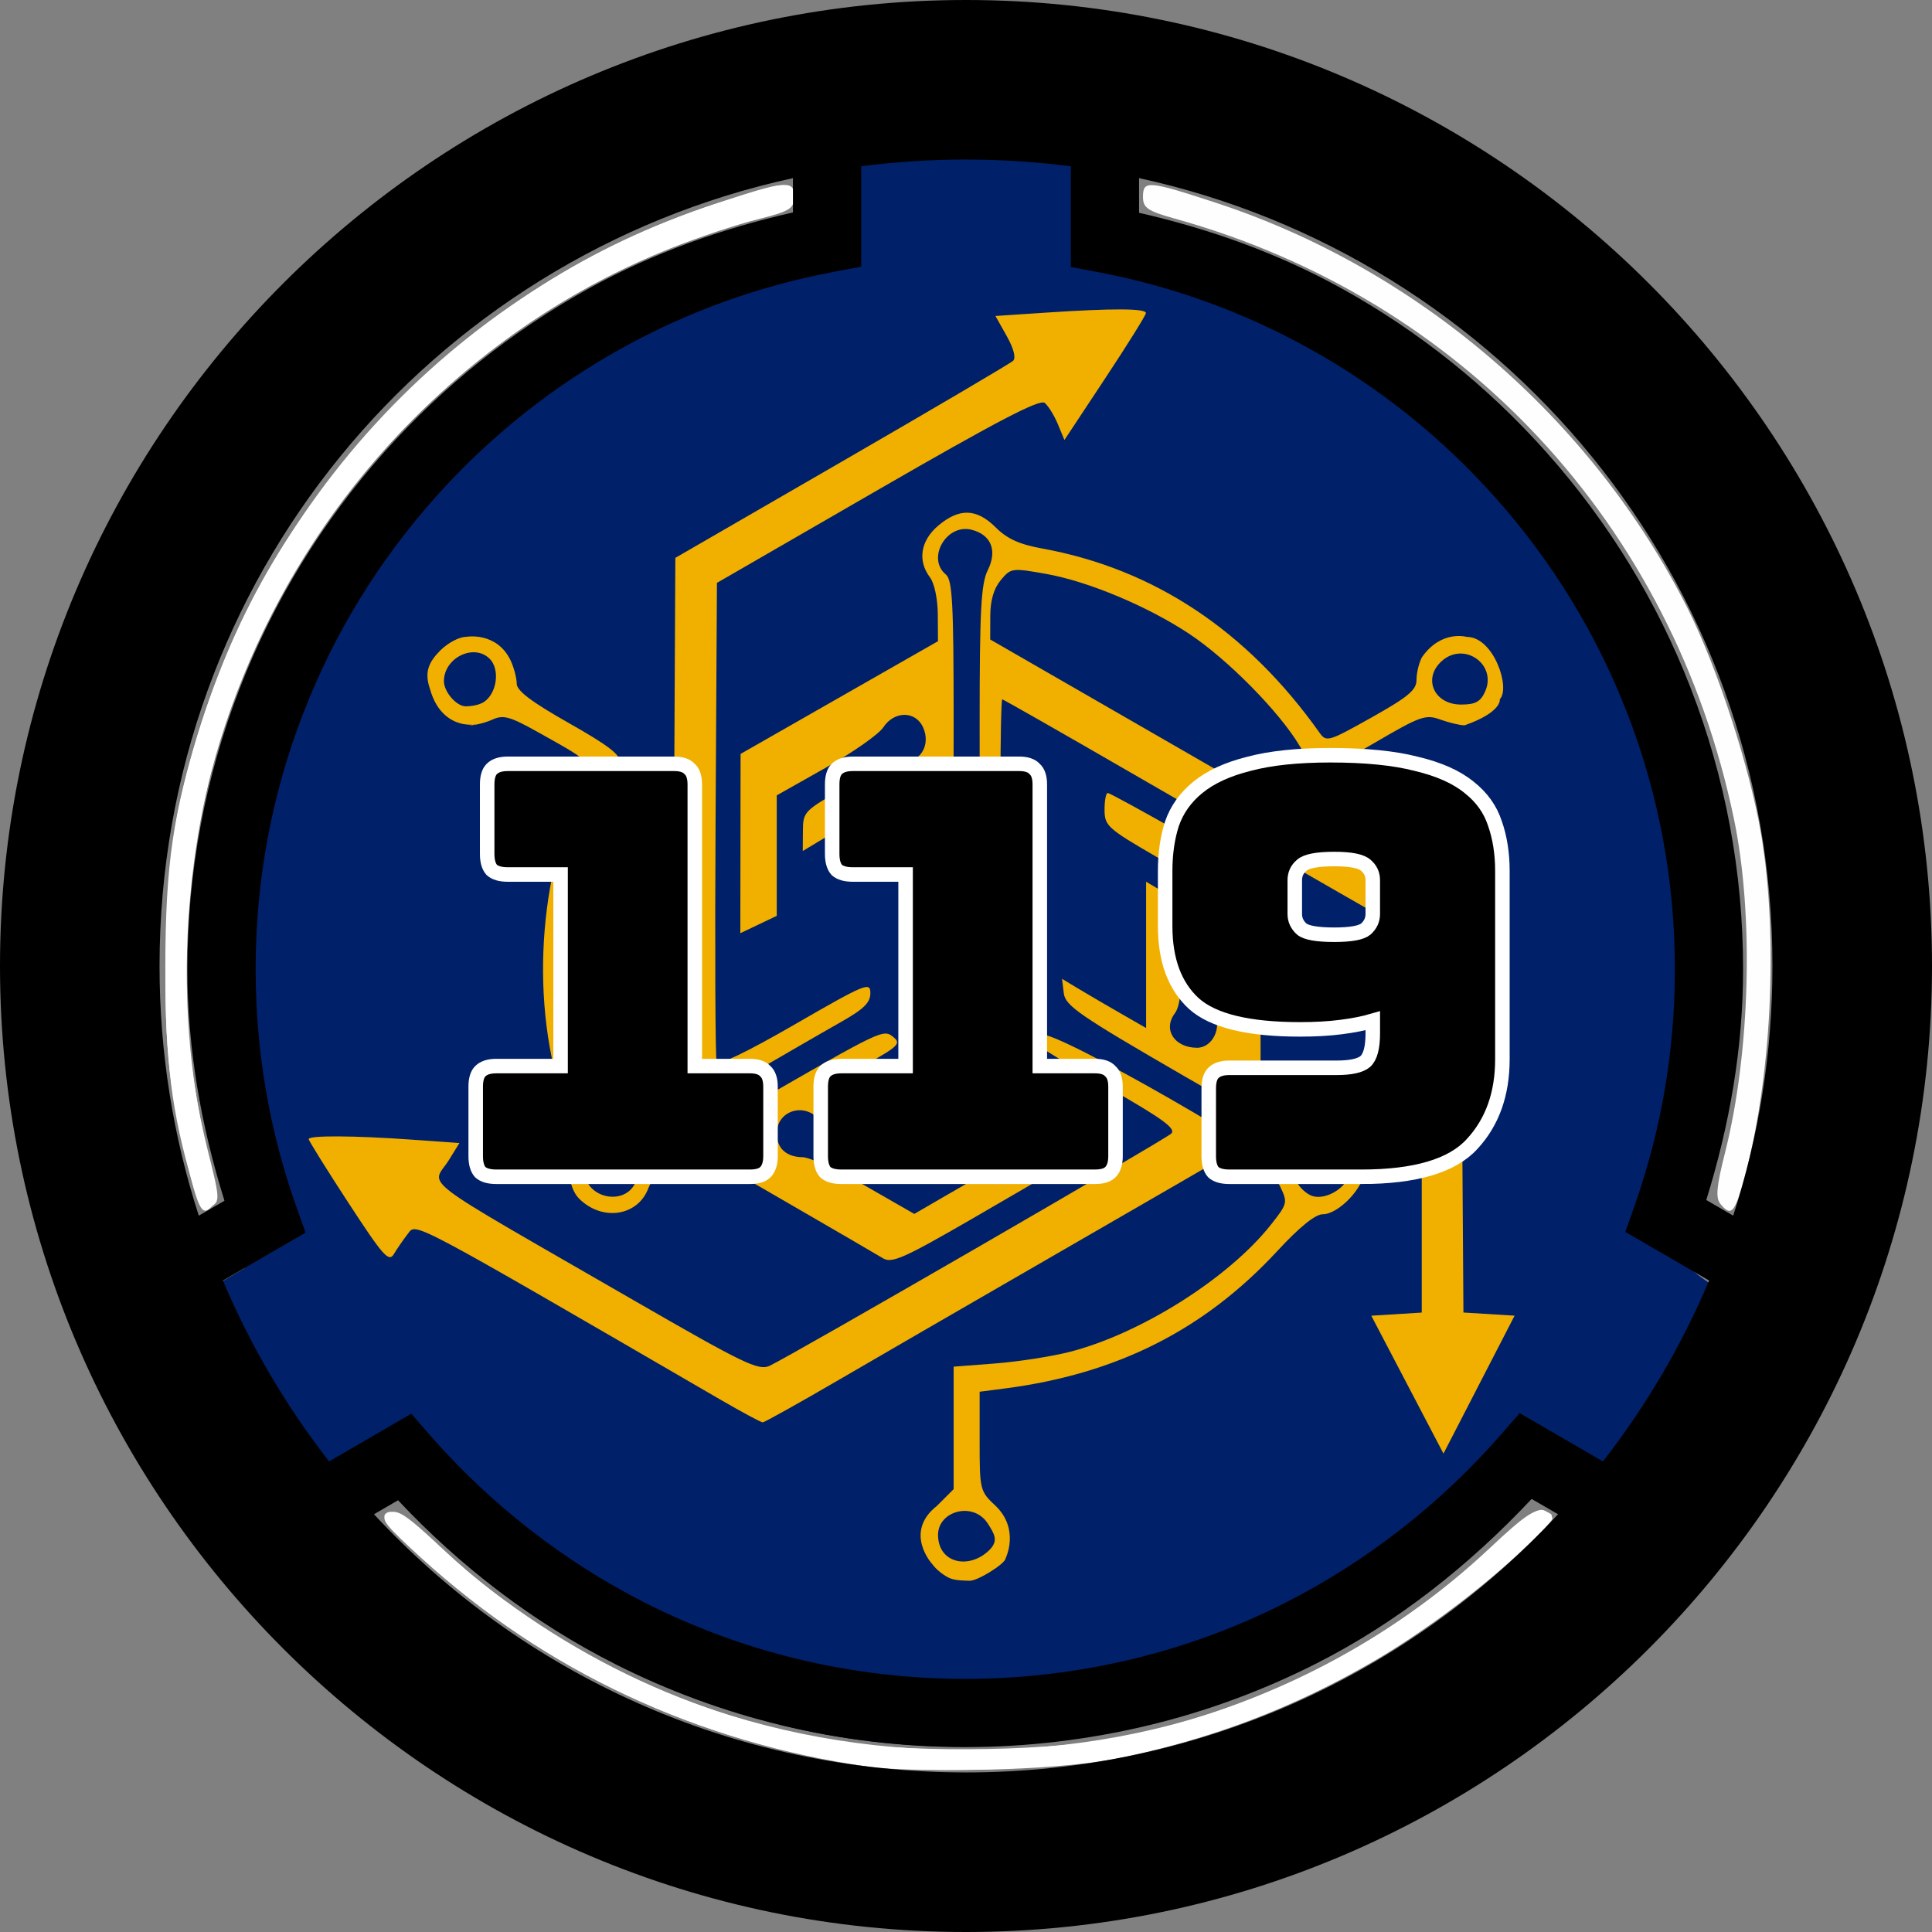 <?xml version="1.0" encoding="windows-1252" standalone="no"?>
<svg xmlns:dc="http://purl.org/dc/elements/1.1/" xmlns:cc="http://creativecommons.org/ns#" xmlns:rdf="http://www.w3.org/1999/02/22-rdf-syntax-ns#" xmlns:svg="http://www.w3.org/2000/svg" xmlns="http://www.w3.org/2000/svg" id="svg9950" version="1.1" viewBox="0 0 133.098 133.098" height="133.098mm" width="133.098mm">
  <rect x="0" y="0" width="133.098" height="133.098" fill="#808080" stroke="none"/>
  <defs id="defs9944">
    <style id="style1430">.a{fill:#fff;}.b{fill:#b71234;}.c{fill:#584528;}.d{fill:#008542;}.e{fill:#bd8a5e;}</style>
    <filter height="1" width="1" y="0" x="0" id="filter31657" style="color-interpolation-filters:sRGB;">
      <feComposite id="feComposite31643" result="composite1" k2="1" k1="0" operator="arithmetic" in2="SourceGraphic"/>
      <feColorMatrix id="feColorMatrix31645" result="colormatrix1" type="saturate" values="1" in="composite1"/>
      <feFlood id="feFlood31647" result="flood1" flood-color="rgb(88,69,40)" flood-opacity="1"/>
      <feBlend id="feBlend31649" result="blend1" mode="multiply" in2="colormatrix1" in="flood1"/>
      <feBlend id="feBlend31651" result="blend2" mode="screen" in2="blend1"/>
      <feColorMatrix id="feColorMatrix31653" result="colormatrix2" type="saturate" values="1" in="blend2"/>
      <feComposite id="feComposite31655" result="fbSourceGraphic" k2="1" operator="in" in2="SourceGraphic" in="colormatrix2"/>
      <feColorMatrix id="feColorMatrix31677" values="0 0 0 -1 0 0 0 0 -1 0 0 0 0 -1 0 0 0 0 1 0" in="fbSourceGraphic" result="fbSourceGraphicAlpha"/>
      <feComposite in="fbSourceGraphic" result="composite1" k2="1" k1="0" operator="arithmetic" id="feComposite31679" in2="fbSourceGraphic"/>
      <feColorMatrix result="colormatrix1" type="saturate" values="1" in="composite1" id="feColorMatrix31681"/>
      <feFlood result="flood1" flood-color="rgb(88,69,40)" flood-opacity="1" id="feFlood31683"/>
      <feBlend result="blend1" mode="multiply" in="flood1" id="feBlend31685" in2="colormatrix1"/>
      <feBlend result="blend2" mode="screen" id="feBlend31687" in2="blend1"/>
      <feColorMatrix result="colormatrix2" type="saturate" values="1" in="blend2" id="feColorMatrix31689"/>
      <feComposite result="composite2" k2="1" operator="in" in="colormatrix2" id="feComposite31691" in2="fbSourceGraphic"/>
    </filter>
    <clipPath id="clipPath2307" clipPathUnits="userSpaceOnUse">
      <path id="path2309" d="m 112.742,188.218 c -8.251,-1.772 -17.991,-7.009 -24.557,-13.202 l -5.687,-5.365 -3.055,1.717 -3.055,1.717 -2.913,-4.661 c -4.406,-7.049 -4.502,-7.816 -1.216,-9.755 l 2.792,-1.647 -1.495,-5.393 c -3.711,-13.382 -2.553,-25.152 3.718,-37.801 6.291,-12.688 17.853,-22.534 30.983,-26.381 3.14,-0.92 6.168,-1.814 6.728,-1.987 0.619,-0.191 1.019,-1.765 1.019,-4.01 v -3.696 h 7.703 7.703 l 0.249,3.765 0.249,3.765 6.117,1.789 c 14.621,4.277 25.609,13.513 32.652,27.446 5.303,10.49 6.718,25.96 3.347,36.575 -0.915,2.883 -1.476,5.546 -1.246,5.919 0.23,0.373 1.496,1.235 2.814,1.916 1.317,0.681 2.395,1.649 2.395,2.151 0,0.502 -1.541,3.411 -3.425,6.464 l -3.425,5.551 -3.065,-1.723 -3.065,-1.723 -5.687,5.365 c -12.527,11.817 -29.985,16.766 -46.577,13.202 z" style="fill:none;fill-rule:evenodd;stroke:#ff0000;stroke-width:1.541;stroke-linecap:round;paint-order:stroke fill markers"/>
    </clipPath>
  </defs>
  <g transform="translate(-57.427,-70.189)" id="layer1">
    <path id="path24756" d="m 112.705,189.363 c -8.413,-1.807 -18.344,-7.146 -25.038,-13.461 l -5.798,-5.47 -3.115,1.751 -3.115,1.751 -2.97,-4.752 c -4.493,-7.187 -4.59,-7.969 -1.24,-9.946 l 2.846,-1.679 -1.525,-5.499 c -3.784,-13.645 -2.603,-25.645 3.79,-38.541 6.414,-12.937 18.203,-22.975 31.59,-26.898 3.201,-0.938 6.289,-1.85 6.86,-2.026 0.631,-0.195 1.039,-1.799 1.039,-4.088 v -3.768 h 7.854 7.854 l 0.253,3.839 0.253,3.839 6.237,1.824 c 14.907,4.361 26.111,13.778 33.292,27.983 5.407,10.695 6.85,26.468 3.413,37.291 -0.933,2.939 -1.505,5.655 -1.27,6.035 0.235,0.38 1.526,1.259 2.869,1.954 1.343,0.695 2.442,1.682 2.442,2.193 0,0.512 -1.572,3.478 -3.493,6.591 l -3.493,5.66 -3.125,-1.756 -3.125,-1.756 -5.798,5.47 c -12.772,12.049 -30.573,17.094 -47.49,13.461 z" style="opacity:1;fill:#002069;fill-opacity:1;fill-rule:evenodd;stroke-width:1.571;stroke-linecap:round;paint-order:stroke fill markers"/>
    <path transform="matrix(0.265,0,0,0.265,57.427,70.189)" id="path901" d="" style="fill:#ffffff;fill-opacity:0.992;fill-rule:evenodd;stroke-width:5.399"/>
    <path transform="matrix(0.265,0,0,0.265,57.427,70.189)" id="path940" d="m 225.714,459.257 c -43.865,-6.088 -84.333,-25.036 -116.194,-54.403 -9.14,-8.425 -10.776,-10.552 -8.914,-11.593 1.738,-0.973 4.768,0.979 12.765,8.221 30.82,27.914 66.482,45.225 105.894,51.405 19.138,3.001 56.728,2.26 73.592,-1.45 36.423,-8.013 68.678,-24.753 94.504,-49.047 8.956,-8.425 11.722,-10.278 14.175,-9.499 2.898,0.92 2.777,1.25 -2.459,6.697 -9.413,9.794 -27.708,23.926 -41.177,31.808 -21.703,12.7 -43.491,20.953 -68.007,25.758 -14.071,2.758 -50.792,3.961 -64.18,2.103 z" style="fill:#ffffff;fill-opacity:0.992;fill-rule:evenodd;stroke-width:5.399"/>
    <path transform="matrix(0.265,0,0,0.265,57.427,70.189)" id="path979" d="m 447.253,312.99 c -1.287,-1.551 -1.019,-4.568 1.172,-13.214 6.593,-26.009 7.56,-61.935 2.339,-86.919 -16.022,-76.671 -70.564,-135.233 -145.302,-156.012 -7.107,-1.976 -8.321,-2.8 -8.321,-5.651 0,-4.369 1.288,-4.265 18.945,1.518 52.673,17.254 97.837,56.125 122.724,105.622 7.698,15.31 16.162,41.414 19.07,58.808 4.493,26.884 2.618,63.862 -4.546,89.643 -2.385,8.584 -3.317,9.535 -6.081,6.205 z" style="fill:#ffffff;fill-opacity:0.992;fill-rule:evenodd;stroke-width:5.399"/>
    <path transform="matrix(0.265,0,0,0.265,57.427,70.189)" id="path1135" d="m 48.851,303.214 c -5.142,-20.694 -6.401,-34.082 -5.587,-59.392 0.593,-18.416 1.579,-27.262 4.346,-38.981 16.976,-71.892 69.498,-129.309 139.159,-152.128 17.674,-5.79 18.945,-5.89 18.945,-1.496 0,2.942 -1.198,3.678 -9.643,5.922 C 133.544,73.756 80.709,123.38 59.374,185.529 47.031,221.484 45.122,265.09 54.325,300.866 c 1.943,7.553 2.259,10.943 1.147,12.283 -2.767,3.334 -3.656,2 -6.621,-9.935 z" style="fill:#ffffff;fill-opacity:0.992;fill-rule:evenodd;stroke-width:5.399"/>
    <polygon transform="matrix(0.265,0,0,0.265,-189.013,87.576)" id="polygon1482" points="" class="c"/>
    <polygon transform="matrix(0.265,0,0,0.265,-189.013,87.576)" id="polygon1486" points="" class="c"/>
    <polygon transform="matrix(0.265,0,0,0.265,-189.013,87.576)" id="polygon1490" points="" class="c"/>
    <polygon transform="matrix(0.265,0,0,0.265,-189.013,87.576)" id="polygon1498" points="" class="a"/>
    <polygon transform="matrix(0.265,0,0,0.265,-189.013,87.576)" id="polygon1502" points="" class="a"/>
    <polygon transform="matrix(0.265,0,0,0.265,-189.013,87.576)" id="polygon1506" points="" class="a"/>
    <polygon transform="matrix(0.265,0,0,0.265,-189.013,87.576)" id="polygon1516" points="" class="e"/>
    <polygon transform="matrix(0.265,0,0,0.265,-189.013,87.576)" id="polygon1526" points="" class="e"/>
    <path transform="matrix(0.265,0,0,0.265,57.427,70.189)" id="path33163" d="m 50.054,307.593 c -5.393,-18.159 -7.106,-31.761 -7.073,-56.164 0.036,-26.881 2.018,-40.256 9.413,-63.52 10.297,-32.392 26.235,-58.151 51.799,-83.715 25.653,-25.653 51.305,-41.496 84.038,-51.903 16.865,-5.362 18.197,-5.438 18.197,-1.036 0,3.005 -1.115,3.676 -9.643,5.803 -5.304,1.323 -15.429,4.709 -22.5,7.524 C 82.259,101.222 29.914,203.499 54.096,299.421 c 3.089,12.252 3.124,12.963 0.709,14.255 -2.192,1.173 -2.845,0.338 -4.752,-6.083 z" style="opacity:1;fill:#ffffff;fill-opacity:1;fill-rule:evenodd;stroke-width:2.7;stroke-linecap:round;paint-order:stroke fill markers"/>
    <path transform="matrix(0.265,0,0,0.265,57.427,70.189)" id="path33202" d="m 221.655,458.569 c -44.714,-7.297 -82.834,-25.953 -115.223,-56.393 -6.954,-6.535 -7.562,-7.544 -5.306,-8.807 2.102,-1.176 4.501,0.411 13.694,9.059 C 151.191,436.643 198.891,455 251.429,455 c 54.501,0 101.147,-18.818 140.961,-56.868 4.342,-4.15 7.463,-6.078 8.929,-5.515 1.239,0.475 2.253,1.449 2.253,2.163 0,0.714 -4.661,5.469 -10.357,10.566 C 363.298,432.117 328.713,449.495 290,457.21 c -16.154,3.219 -52.515,3.942 -68.345,1.359 z" style="opacity:1;fill:#ffffff;fill-opacity:1;fill-rule:evenodd;stroke-width:2.7;stroke-linecap:round;paint-order:stroke fill markers"/>
    <path transform="matrix(0.265,0,0,0.265,57.427,70.189)" id="path33241" d="" style="opacity:1;fill:#ffffff;fill-opacity:1;fill-rule:evenodd;stroke-width:2.7;stroke-linecap:round;paint-order:stroke fill markers"/>
    <g style="fill:#f1af00;fill-opacity:1" transform="matrix(1.217,0,0,1.217,-24.332,-27.997)" id="g2300">
      <path id="path32647" d="m 117.168,151.909 c -0.312,-0.191 -2.811,-1.645 -5.553,-3.231 l -4.986,-2.884 -1.21,0.642 c -0.752,0.399 -1.334,0.971 -1.538,1.51 -0.599,1.587 -2.619,1.885 -3.925,0.579 -0.611,-0.611 -0.776,-2.174 -0.307,-2.915 0.172,-0.272 0.072,-0.911 -0.285,-1.816 -2.153,-5.462 -1.872,-13.043 0.685,-18.489 0.708,-1.508 0.808,-1.376 -2.399,-3.172 -1.605,-0.899 -1.975,-1.002 -2.59,-0.722 -0.395,0.18 -0.981,0.327 -1.303,0.327 1.303,-0.327 -1.44,0.831 -2.24,-2.071 -0.322,-0.935 -0.077,-1.503 0.593,-2.173 0.418,-0.418 1.065,-0.762 1.437,-0.764 0,0 1.755,-0.332 2.548,1.354 0.185,0.406 0.336,0.989 0.336,1.296 0,0.4 0.841,1.034 2.967,2.238 2.194,1.242 2.929,1.803 2.821,2.151 -0.08,0.259 -0.621,1.544 -1.202,2.856 -2.084,4.706 -2.342,10.711 -0.675,15.68 0.602,1.795 0.728,1.958 1.658,2.143 0.787,0.157 1.251,0.046 2.132,-0.51 l 1.126,-0.711 0.076,-15.485 0.076,-15.485 9.422,-5.446 c 5.182,-2.995 9.546,-5.564 9.699,-5.709 0.171,-0.162 0.032,-0.699 -0.362,-1.4 l -0.639,-1.137 2.865,-0.19 c 3.792,-0.251 5.664,-0.242 5.653,0.028 -0.005,0.121 -1.045,1.787 -2.311,3.702 l -2.302,3.481 -0.371,-0.895 c -0.204,-0.492 -0.539,-1.035 -0.745,-1.205 -0.278,-0.231 -2.713,1.04 -9.464,4.938 l -9.09,5.249 -0.077,13.38 c -0.042,7.359 -0.015,13.54 0.059,13.735 0.087,0.228 1.67,-0.531 4.42,-2.118 4.007,-2.313 4.284,-2.428 4.284,-1.775 0,0.543 -0.377,0.91 -1.693,1.652 -0.931,0.525 -4.026,2.316 -6.878,3.98 -3.762,2.195 -5.36,2.979 -5.825,2.858 -0.8,-0.209 -1.798,0.638 -1.798,1.526 0,1.615 2.365,2.113 2.934,0.617 0.185,-0.487 2.092,-1.747 6.434,-4.252 7.605,-4.388 7.557,-4.365 8.156,-3.868 0.404,0.336 0.214,0.524 -1.472,1.465 -1.065,0.594 -2.067,1.211 -2.228,1.371 -0.192,0.192 0.815,0.925 2.961,2.153 1.789,1.024 3.32,1.97 3.401,2.102 0.082,0.132 -0.233,0.437 -0.7,0.679 -0.818,0.423 -0.934,0.389 -3.256,-0.964 -1.324,-0.771 -2.611,-1.692 -2.858,-2.046 -0.797,-1.137 -2.478,-0.675 -2.478,0.682 0,0.826 0.543,1.323 1.457,1.334 0.413,0.004 2.006,0.729 3.54,1.61 l 2.789,1.601 1.775,-1.03 c 3.889,-2.256 4.09,-2.326 4.977,-1.745 0.435,0.285 0.753,0.555 0.708,0.6 -0.045,0.045 -2.014,1.196 -4.373,2.558 -3.69,2.129 -4.37,2.427 -4.858,2.128 z M 94.6,120.398 c 0.721,-0.505 0.887,-1.841 0.301,-2.427 -0.89,-0.89 -2.591,-0.057 -2.591,1.27 0,0.593 0.699,1.421 1.239,1.421 0.09,0 0.691,-0.012 1.051,-0.264 z" style="fill:#f1af00;fill-opacity:1;fill-rule:evenodd;stroke-width:0.556;stroke-linecap:round;paint-order:stroke fill markers"/>
      <path id="path32686" d="m 146.85,159.062 -2.044,-3.904 1.428,-0.089 1.428,-0.089 V 144.433 133.885 l -4.637,-2.655 c -2.551,-1.46 -7.871,-4.524 -11.822,-6.809 -3.952,-2.285 -7.231,-4.154 -7.287,-4.154 -0.056,0 -0.102,2.191 -0.102,4.868 0,4.777 -0.011,4.863 -0.589,4.553 -0.566,-0.303 -0.589,-0.616 -0.589,-8.062 0,-6.418 0.079,-7.904 0.458,-8.665 0.557,-1.117 0.197,-2.015 -0.92,-2.296 -1.42,-0.356 -2.553,1.62 -1.452,2.534 0.372,0.309 0.442,1.604 0.442,8.27 0,7.512 -0.028,7.918 -0.57,8.208 -0.313,0.168 -0.644,0.305 -0.736,0.305 -0.092,0 -0.167,-1.126 -0.167,-2.503 0,-1.376 -0.086,-2.503 -0.192,-2.503 -0.178,0 -3.719,1.974 -5.918,3.299 l -0.957,0.577 0.008,-1.128 c 0.007,-1.107 0.054,-1.154 2.502,-2.527 1.372,-0.769 2.822,-1.399 3.221,-1.399 0.967,0 1.515,-0.992 1.078,-1.951 -0.428,-0.939 -1.635,-0.935 -2.253,0.008 -0.255,0.389 -1.715,1.413 -3.246,2.277 l -2.783,1.57 v 3.41 3.41 l -1.031,0.491 -1.031,0.491 0.007,-5.074 0.007,-5.074 5.587,-3.19 5.587,-3.19 -0.01,-1.521 c -0.005,-0.868 -0.195,-1.766 -0.442,-2.092 -0.718,-0.949 -0.534,-2.087 0.474,-2.935 1.191,-1.003 2.171,-0.969 3.251,0.11 0.639,0.639 1.337,0.957 2.609,1.187 6.338,1.149 11.616,4.652 15.717,10.43 0.386,0.544 0.499,0.511 2.945,-0.862 2.086,-1.171 2.544,-1.554 2.544,-2.13 0,-0.387 0.138,-0.961 0.308,-1.278 1.091,-1.572 2.539,-1.153 2.539,-1.153 1.535,0 2.485,2.908 1.869,3.525 0,0 0.16,0.722 -1.992,1.48 -0.26,0 -0.88,-0.147 -1.378,-0.327 -0.836,-0.302 -1.121,-0.201 -3.727,1.325 -1.552,0.909 -2.943,1.65 -3.091,1.646 -0.148,-0.003 -0.666,-0.675 -1.152,-1.494 -1.134,-1.911 -4.066,-4.885 -6.236,-6.325 -2.346,-1.557 -5.705,-2.966 -8.085,-3.392 -1.956,-0.35 -2.012,-0.342 -2.589,0.35 -0.395,0.475 -0.591,1.144 -0.593,2.033 l -0.004,1.325 13.317,7.67 13.317,7.67 0.077,11.38 0.077,11.379 1.448,0.089 1.448,0.089 -2.013,3.904 -2.013,3.904 z m 4.394,-39.224 c 0.704,-1.545 -1.187,-2.88 -2.454,-1.733 -1.088,0.985 -0.43,2.457 1.098,2.457 0.805,0 1.098,-0.156 1.356,-0.724 z" style="fill:#f1af00;fill-opacity:1;fill-rule:evenodd;stroke-width:0.556;stroke-linecap:round;paint-order:stroke fill markers"/>
      <path id="path32725" d="m 120.975,170.029 c -0.347,-0.14 -0.811,-0.51 -1.031,-0.821 0,0 -1.633,-1.787 0.277,-3.289 l 0.943,-0.943 v -3.467 -3.467 l 2.349,-0.181 c 1.292,-0.1 3.18,-0.392 4.196,-0.65 4.017,-1.019 9.007,-4.165 11.402,-7.189 0.957,-1.209 0.971,-1.266 0.534,-2.183 -0.247,-0.518 -0.913,-1.191 -1.48,-1.496 l -1.031,-0.555 -3.053,1.771 c -1.679,0.974 -5.77,3.337 -9.089,5.251 -3.32,1.914 -7.93,4.584 -10.245,5.932 -2.315,1.349 -4.291,2.452 -4.391,2.452 -0.1,0 -1.187,-0.584 -2.415,-1.297 -17.79,-10.328 -17.182,-10.006 -17.674,-9.374 -0.252,0.325 -0.607,0.838 -0.787,1.14 -0.289,0.484 -0.599,0.135 -2.576,-2.895 -1.237,-1.895 -2.248,-3.518 -2.248,-3.607 0,-0.217 2.552,-0.203 5.84,0.03 l 2.692,0.191 -0.586,0.948 c -0.979,1.585 -2.21,0.647 10.413,7.932 6.259,3.612 7.1,4.019 7.725,3.734 1.139,-0.519 22.313,-12.76 22.734,-13.142 0.306,-0.278 -0.433,-0.819 -3.61,-2.638 -2.197,-1.258 -4.061,-2.396 -4.143,-2.528 -0.082,-0.132 0.121,-0.326 0.45,-0.43 0.808,-0.257 13.934,7.282 14.379,8.258 0.168,0.369 0.585,0.76 0.927,0.868 0.802,0.255 2.065,-0.559 2.065,-1.331 0,-0.859 -1.103,-1.841 -1.866,-1.66 -0.452,0.107 -2.607,-0.99 -7.409,-3.769 -6.002,-3.474 -6.783,-4.011 -6.869,-4.727 l -0.097,-0.808 0.98,0.589 c 0.539,0.324 1.609,0.95 2.379,1.391 l 1.399,0.803 v -4.14 -4.14 l 1.03,0.608 1.031,0.608 -0.01,2.842 c -0.007,1.967 -0.136,3.009 -0.421,3.386 -0.693,0.914 -0.035,1.946 1.247,1.954 0.878,0.007 1.441,-1.141 0.981,-2 -0.18,-0.337 -0.325,-2.05 -0.325,-3.853 v -3.247 l -2.941,-1.705 c -2.768,-1.605 -2.941,-1.761 -2.944,-2.661 -0.002,-0.526 0.079,-0.957 0.18,-0.957 0.101,0 2.088,1.087 4.416,2.416 l 4.233,2.416 0.002,6.49 0.002,6.49 1.102,0.625 c 0.738,0.418 1.415,0.578 2.049,0.483 0.768,-0.115 1.117,0.027 1.84,0.751 0.545,0.545 0.893,1.197 0.893,1.674 0,0.958 -1.46,2.503 -2.366,2.503 -0.421,0 -1.313,0.721 -2.566,2.075 -4.144,4.476 -9.082,6.965 -15.457,7.79 l -1.399,0.181 v 2.808 c 0,2.762 0.015,2.822 0.914,3.662 1.367,1.331 0.558,2.953 0.558,2.953 0,0.306 -1.606,1.303 -2.043,1.277 -0.162,-0.01 -0.743,0.005 -1.09,-0.135 z m 2.227,-1.622 c 0.524,-0.527 0.247,-0.927 -0.097,-1.472 -0.813,-1.288 -2.824,-0.732 -2.824,0.629 0,1.619 1.779,1.99 2.921,0.843 z" style="fill:#f1af00;fill-opacity:1;fill-rule:evenodd;stroke-width:0.556;stroke-linecap:round;paint-order:stroke fill markers"/>
    </g>
    <path id="circle1064" d="m 123.976,70.189 c -36.689,0 -66.549,29.86 -66.549,66.549 0,36.689 29.86,66.549 66.549,66.549 36.689,0 66.549,-29.86 66.549,-66.549 0,-36.689 -29.86,-66.549 -66.549,-66.549 z m 0,10.992 c 2.449,0 4.859,0.159 7.222,0.464 V 88.58 l 1.91,0.363 c 5.085,0.966 9.95,2.727 14.496,5.248 v -0.003 c 4.839,2.684 9.164,6.15 12.856,10.299 3.901,4.385 6.946,9.358 9.055,14.797 v 0.003 h 0.003 c 2.187,5.635 3.295,11.573 3.295,17.678 0,5.595 -0.933,11.053 -2.767,16.256 l -0.646,1.836 5.771,3.351 c -1.896,4.488 -4.366,8.671 -7.315,12.462 l -5.737,-3.328 -1.275,1.461 c -4.151,4.765 -9.285,8.778 -14.875,11.605 l -0.003,0.003 c -3.347,1.696 -6.891,3.002 -10.53,3.875 -3.748,0.901 -7.622,1.365 -11.514,1.365 -3.887,0 -7.76,-0.459 -11.498,-1.359 h -0.003 c -3.638,-0.874 -7.175,-2.178 -10.525,-3.869 -5.584,-2.822 -10.718,-6.822 -14.861,-11.578 l -1.274,-1.463 -5.663,3.289 c -2.95,-3.791 -5.419,-7.973 -7.315,-12.462 l 5.693,-3.304 -0.653,-1.838 c -1.847,-5.215 -2.785,-10.693 -2.785,-16.301 0,-6.113 1.107,-12.057 3.301,-17.698 h 0.003 v -0.003 c 2.115,-5.452 5.165,-10.426 9.08,-14.818 3.704,-4.155 8.035,-7.612 12.889,-10.297 4.552,-2.514 9.43,-4.267 14.529,-5.227 l 1.914,-0.362 v -6.917 c 2.364,-0.305 4.774,-0.464 7.223,-0.464 z m -11.922,1.279 v 2.365 c -4.885,1.109 -9.613,2.779 -14.016,5.211 l -0.003,0.003 c -5.313,2.939 -10.069,6.733 -14.123,11.281 -4.282,4.804 -7.635,10.272 -9.953,16.246 -2.404,6.182 -3.623,12.717 -3.623,19.399 0,5.461 0.946,10.797 2.555,15.945 l -1.769,1.027 c -1.753,-5.413 -2.704,-11.192 -2.704,-17.199 0,-26.654 18.643,-48.84 43.635,-54.277 z m 23.844,0 c 24.992,5.437 43.635,27.624 43.635,54.277 0,6.007 -0.95,11.787 -2.704,17.2 l -1.855,-1.077 c 1.597,-5.133 2.537,-10.449 2.537,-15.896 0,-6.675 -1.217,-13.203 -3.613,-19.377 v -0.003 c -2.311,-5.96 -5.658,-11.426 -9.925,-16.223 -4.04,-4.541 -8.787,-8.343 -14.088,-11.283 -4.397,-2.438 -9.112,-4.115 -13.986,-5.23 z m 27.045,90.992 1.818,1.055 c -10.138,10.946 -24.641,17.787 -40.785,17.787 -16.143,0 -30.647,-6.841 -40.785,-17.787 l 1.658,-0.963 c 4.293,4.578 9.364,8.459 14.928,11.27 v 0.003 c 3.669,1.853 7.548,3.284 11.545,4.244 4.103,0.988 8.344,1.488 12.6,1.488 4.264,0 8.504,-0.509 12.611,-1.496 3.997,-0.96 7.882,-2.391 11.555,-4.252 5.564,-2.815 10.562,-6.772 14.855,-11.348 z" style="color:#000000;font-style:normal;font-variant:normal;font-weight:normal;font-stretch:normal;font-size:medium;line-height:normal;font-family:sans-serif;font-variant-ligatures:normal;font-variant-position:normal;font-variant-caps:normal;font-variant-numeric:normal;font-variant-alternates:normal;font-feature-settings:normal;text-indent:0;text-align:start;text-decoration:none;text-decoration-line:none;text-decoration-style:solid;text-decoration-color:#000000;letter-spacing:normal;word-spacing:normal;text-transform:none;writing-mode:lr-tb;direction:ltr;text-orientation:mixed;dominant-baseline:auto;baseline-shift:baseline;text-anchor:start;white-space:normal;shape-padding:0;clip-rule:nonzero;display:inline;overflow:visible;visibility:visible;opacity:1;isolation:auto;mix-blend-mode:normal;color-interpolation:sRGB;color-interpolation-filters:linearRGB;solid-color:#000000;solid-opacity:1;vector-effect:none;fill:#000000;fill-opacity:1;fill-rule:nonzero;stroke:none;stroke-width:10.992;stroke-linecap:round;stroke-linejoin:bevel;stroke-miterlimit:4;stroke-dasharray:none;stroke-dashoffset:341.41;stroke-opacity:1;paint-order:markers stroke fill;color-rendering:auto;image-rendering:auto;shape-rendering:auto;text-rendering:auto;enable-background:accumulate"/>
    <g transform="translate(56.516,-26.656)" id="layer1-8"/>
    <g id="text2534" style="font-size:39.511px;line-height:1.25;font-family:'MS UI Gothic';-inkscape-font-specification:'MS UI Gothic';letter-spacing:0px;stroke:#ffffff;stroke-width:1;stroke-miterlimit:4;stroke-dasharray:none" aria-label="119">
      <path id="path1055" style="font-style:normal;font-variant:normal;font-weight:normal;font-stretch:normal;font-size:39.511px;font-family:bungee;-inkscape-font-specification:bungee;stroke:#ffffff;stroke-width:1;stroke-miterlimit:4;stroke-dasharray:none" d="M 109.085,151.258 H 91.621 q -0.751,0 -1.106,-0.316 -0.316,-0.356 -0.316,-1.106 v -4.781 q 0,-0.751 0.316,-1.067 0.356,-0.356 1.106,-0.356 h 4.425 v -13.197 h -3.635 q -0.751,0 -1.106,-0.316 -0.316,-0.356 -0.316,-1.106 v -4.781 q 0,-0.751 0.316,-1.067 0.356,-0.356 1.106,-0.356 h 11.458 q 0.751,0 1.067,0.356 0.356,0.316 0.356,1.067 v 19.4 h 3.793 q 0.751,0 1.067,0.356 0.356,0.316 0.356,1.067 v 4.781 q 0,0.751 -0.356,1.106 -0.316,0.316 -1.067,0.316 z"/>
      <path id="path1057" style="font-style:normal;font-variant:normal;font-weight:normal;font-stretch:normal;font-size:39.511px;font-family:bungee;-inkscape-font-specification:bungee;stroke:#ffffff;stroke-width:1;stroke-miterlimit:4;stroke-dasharray:none" d="m 132.853,151.258 h -17.464 q -0.751,0 -1.106,-0.316 -0.316,-0.356 -0.316,-1.106 v -4.781 q 0,-0.751 0.316,-1.067 0.356,-0.356 1.106,-0.356 h 4.425 v -13.197 h -3.635 q -0.751,0 -1.106,-0.316 -0.316,-0.356 -0.316,-1.106 v -4.781 q 0,-0.751 0.316,-1.067 0.356,-0.356 1.106,-0.356 h 11.458 q 0.751,0 1.067,0.356 0.356,0.316 0.356,1.067 v 19.4 h 3.793 q 0.751,0 1.067,0.356 0.356,0.316 0.356,1.067 v 4.781 q 0,0.751 -0.356,1.106 -0.316,0.316 -1.067,0.316 z"/>
      <path id="path1059" style="font-style:normal;font-variant:normal;font-weight:normal;font-stretch:normal;font-size:39.511px;font-family:bungee;-inkscape-font-specification:bungee;stroke:#ffffff;stroke-width:1;stroke-miterlimit:4;stroke-dasharray:none" d="m 151.209,151.258 h -9.088 q -0.751,0 -1.106,-0.316 -0.316,-0.356 -0.316,-1.106 v -4.662 q 0,-0.751 0.316,-1.067 0.356,-0.356 1.106,-0.356 h 7.389 q 1.462,0 1.976,-0.435 0.514,-0.474 0.514,-1.936 v -0.869 q -0.948,0.277 -2.213,0.435 -1.225,0.158 -2.805,0.158 -5.334,0 -7.31,-1.778 -1.976,-1.818 -1.976,-5.334 v -3.793 q 0,-1.818 0.474,-3.279 0.514,-1.462 1.778,-2.489 1.304,-1.067 3.516,-1.62 2.213,-0.593 5.611,-0.593 3.635,0 5.927,0.593 2.331,0.553 3.635,1.62 1.304,1.027 1.778,2.489 0.514,1.462 0.514,3.279 v 12.96 q 0,3.596 -2.094,5.848 -2.055,2.252 -7.626,2.252 z m 0.79,-18.096 v -2.331 q 0,-0.632 -0.474,-1.027 -0.474,-0.435 -2.173,-0.435 -1.778,0 -2.252,0.435 -0.474,0.395 -0.474,1.027 v 2.331 q 0,0.593 0.474,1.027 0.474,0.395 2.252,0.395 1.699,0 2.173,-0.395 0.474,-0.435 0.474,-1.027 z"/>
    </g>
  </g>
</svg>